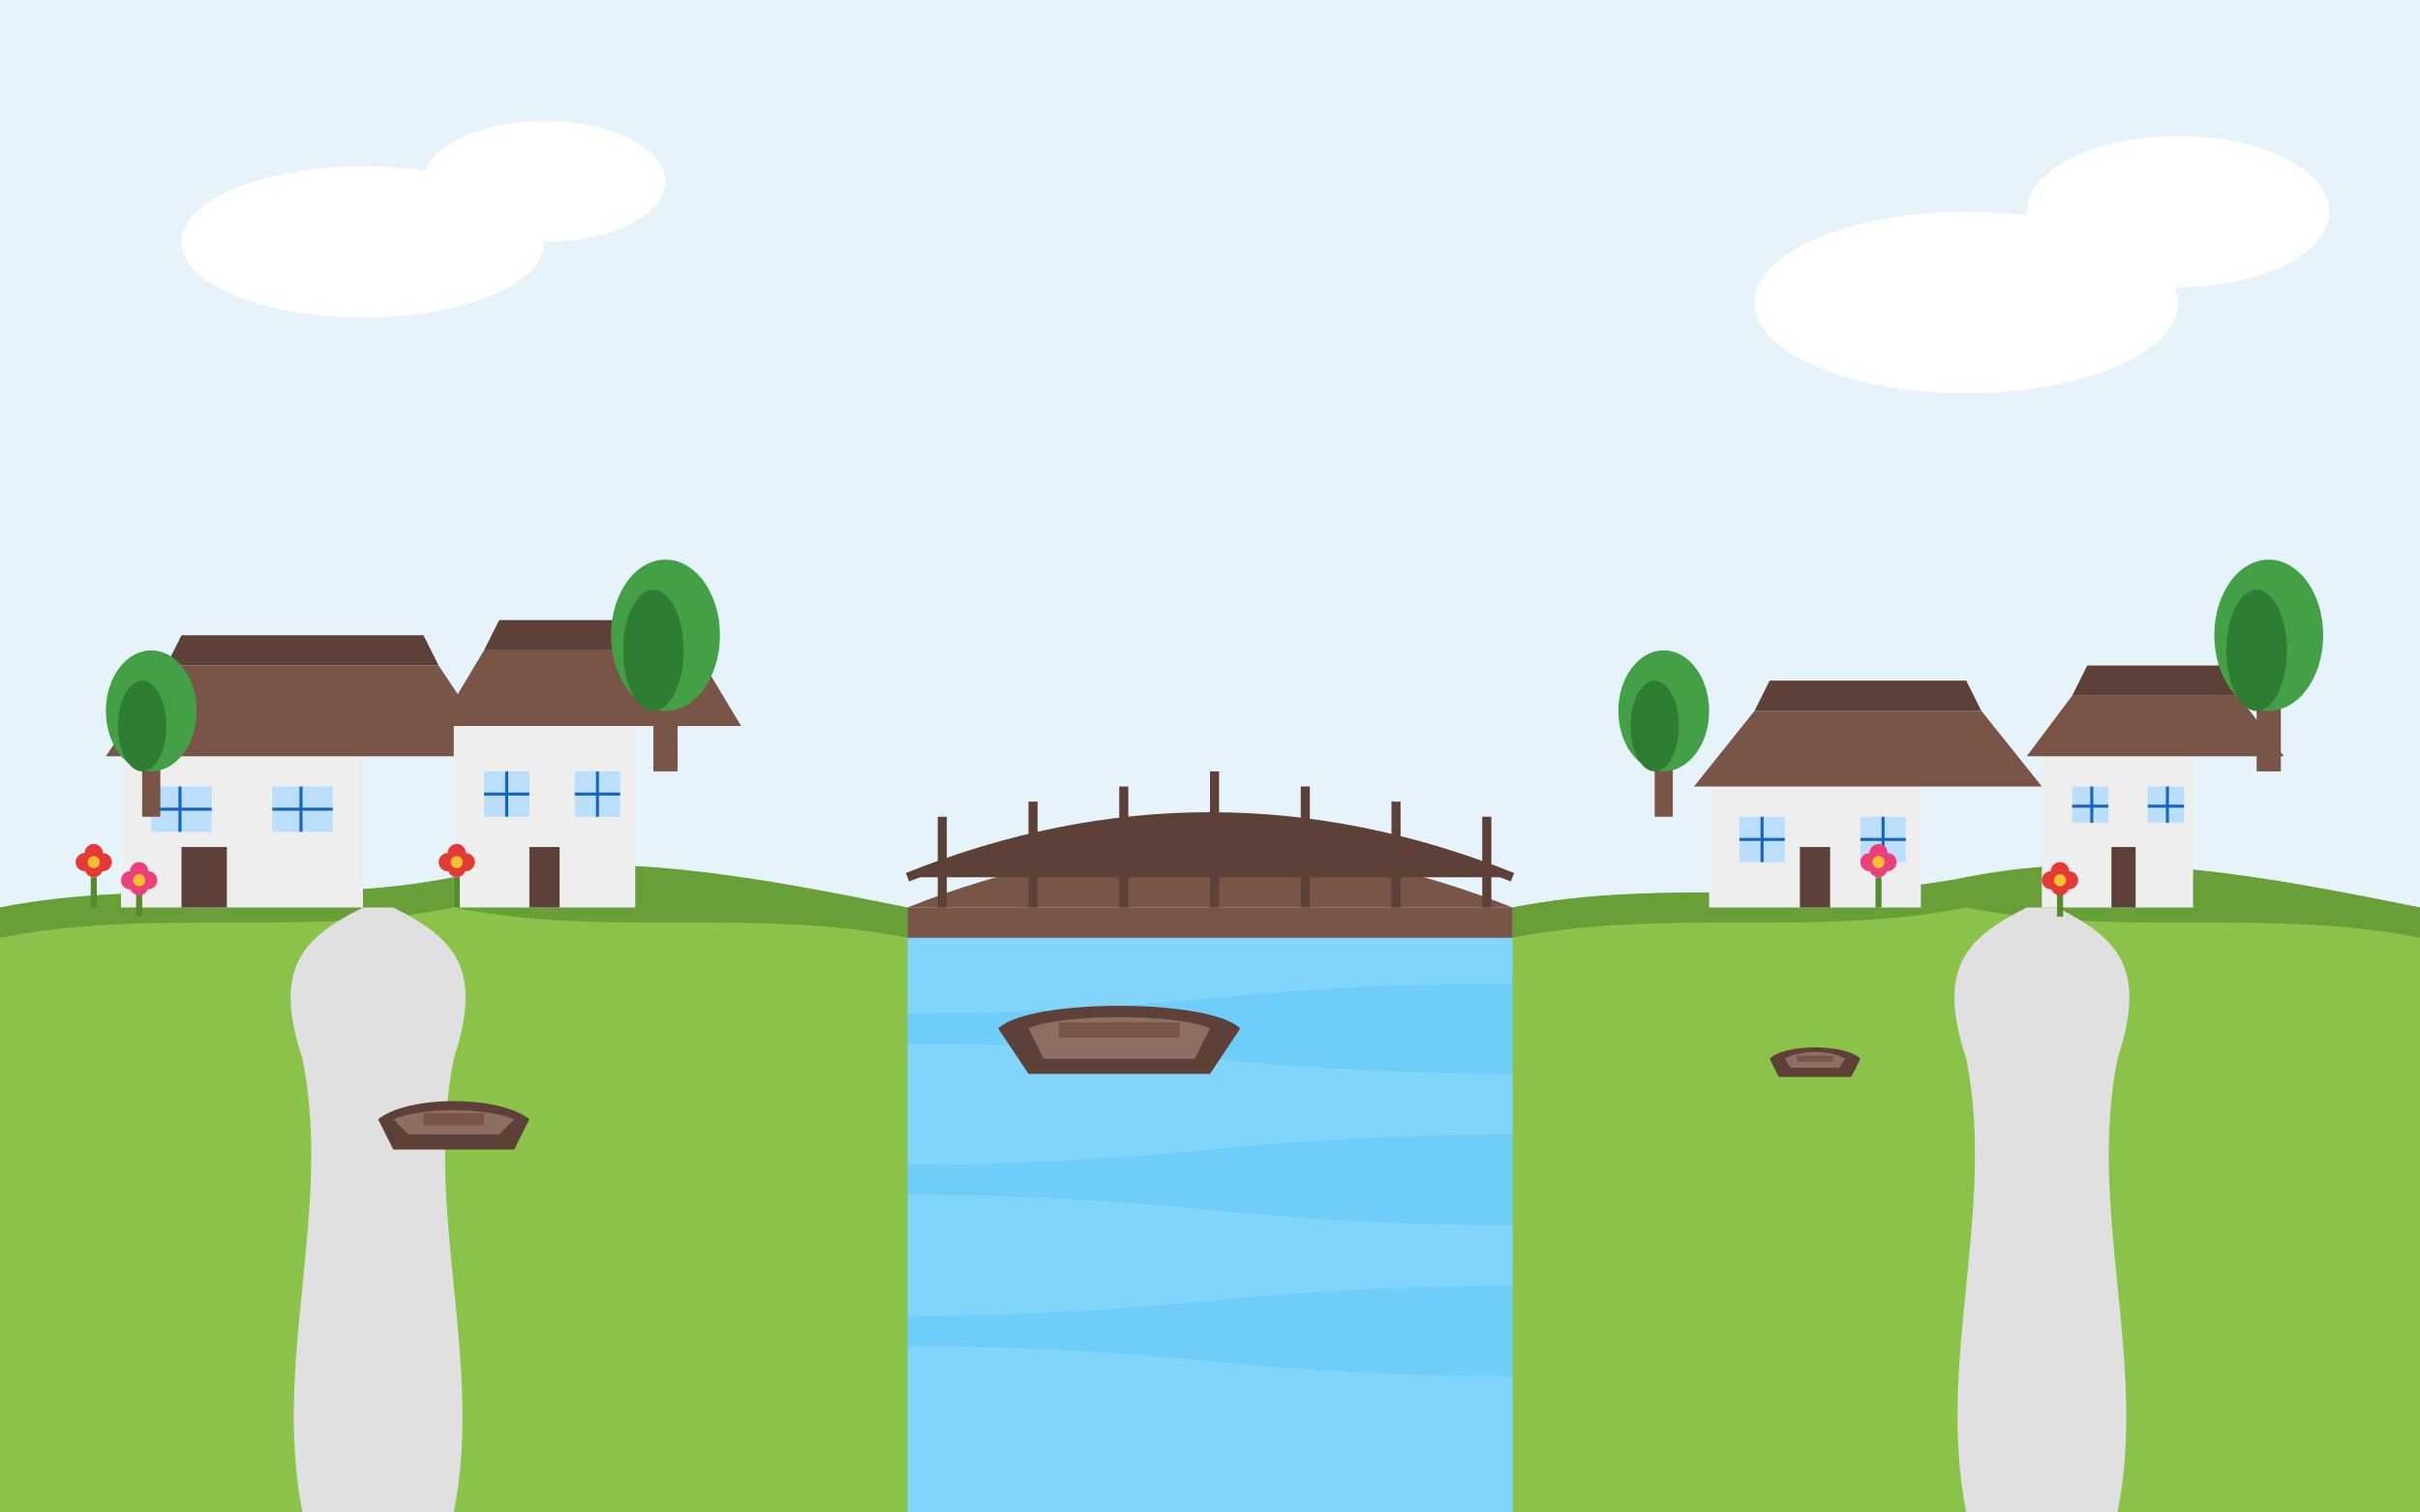 <svg xmlns="http://www.w3.org/2000/svg" width="800" height="500" viewBox="0 0 800 500">
  <defs>
    <style>
      .sky { fill: #e6f3fa; }
      .cloud { fill: #ffffff; }
      .water { fill: #81d4fa; }
      .water-ripple { fill: #29b6f6; opacity: 0.2; }
      .grass { fill: #8bc34a; }
      .grass-dark { fill: #689f38; }
      .path { fill: #e0e0e0; }
      .bridge { fill: #795548; }
      .bridge-rail { fill: #5d4037; }
      .house-wall { fill: #eeeeee; }
      .house-shadow { fill: #e0e0e0; }
      .house-roof { fill: #795548; }
      .house-roof-dark { fill: #5d4037; }
      .house-door { fill: #5d4037; }
      .house-window { fill: #bbdefb; }
      .house-window-frame { fill: #1565c0; }
      .boat { fill: #5d4037; }
      .boat-seat { fill: #795548; }
      .boat-inside { fill: #8d6e63; }
      .tree { fill: #43a047; }
      .tree-shadow { fill: #2e7d32; }
      .tree-trunk { fill: #795548; }
      .flower-red { fill: #e53935; }
      .flower-yellow { fill: #fbc02d; }
      .flower-pink { fill: #ec407a; }
      .flower-stem { fill: #558b2f; }
    </style>
  </defs>
  
  <!-- Sky background -->
  <rect class="sky" x="0" y="0" width="800" height="500" />
  
  <!-- Clouds -->
  <ellipse class="cloud" cx="120" cy="80" rx="60" ry="25" />
  <ellipse class="cloud" cx="180" cy="60" rx="40" ry="20" />
  <ellipse class="cloud" cx="650" cy="100" rx="70" ry="30" />
  <ellipse class="cloud" cx="720" cy="70" rx="50" ry="25" />
  
  <!-- Water & Canals -->
  <rect class="water" x="0" y="300" width="800" height="200" />
  
  <!-- Water ripples -->
  <path class="water-ripple" d="M0,330 Q100,320 200,330 Q300,340 400,330 Q500,320 600,330 Q700,340 800,330 L800,350 Q700,340 600,350 Q500,360 400,350 Q300,340 200,350 Q100,360 0,350 Z" />
  <path class="water-ripple" d="M0,380 Q100,370 200,380 Q300,390 400,380 Q500,370 600,380 Q700,390 800,380 L800,400 Q700,390 600,400 Q500,410 400,400 Q300,390 200,400 Q100,410 0,400 Z" />
  <path class="water-ripple" d="M0,430 Q100,420 200,430 Q300,440 400,430 Q500,420 600,430 Q700,440 800,430 L800,450 Q700,440 600,450 Q500,460 400,450 Q300,440 200,450 Q100,460 0,450 Z" />
  
  <!-- Land masses -->
  <path class="grass" d="M0,300 C50,290 100,300 150,290 C200,280 250,290 300,300 L300,500 L0,500 Z" />
  <path class="grass" d="M500,300 C550,290 600,300 650,290 C700,280 750,290 800,300 L800,500 L500,500 Z" />
  
  <!-- Land details -->
  <path class="grass-dark" d="M0,300 C50,290 100,300 150,290 C200,280 250,290 300,300 L300,310 C250,300 200,310 150,300 C100,310 50,300 0,310 Z" />
  <path class="grass-dark" d="M500,300 C550,290 600,300 650,290 C700,280 750,290 800,300 L800,310 C750,300 700,310 650,300 C600,310 550,300 500,310 Z" />
  
  <!-- Paths -->
  <path class="path" d="M100,500 C90,450 110,400 100,350 C90,320 100,310 120,300 L130,300 C150,310 160,320 150,350 C140,400 160,450 150,500 Z" />
  <path class="path" d="M650,500 C640,450 660,400 650,350 C640,320 650,310 670,300 L680,300 C700,310 710,320 700,350 C690,400 710,450 700,500 Z" />
  
  <!-- Bridge -->
  <path class="bridge" d="M300,300 Q400,260 500,300" />
  <rect class="bridge" x="300" y="300" width="200" height="10" />
  
  <!-- Bridge Rails -->
  <path class="bridge-rail" d="M300,290 Q400,250 500,290" stroke="#5d4037" stroke-width="3" fill="none" />
  <rect class="bridge-rail" x="310" y="270" width="3" height="30" />
  <rect class="bridge-rail" x="340" y="265" width="3" height="35" />
  <rect class="bridge-rail" x="370" y="260" width="3" height="40" />
  <rect class="bridge-rail" x="400" y="255" width="3" height="45" />
  <rect class="bridge-rail" x="430" y="260" width="3" height="40" />
  <rect class="bridge-rail" x="460" y="265" width="3" height="35" />
  <rect class="bridge-rail" x="490" y="270" width="3" height="30" />
  
  <!-- Houses on the left side -->
  <!-- House 1 -->
  <g transform="translate(80, 250)">
    <rect class="house-wall" x="-40" y="0" width="80" height="50" />
    <polygon class="house-roof" points="-45,0 85,0 65,-30 -25,-30" />
    <polygon class="house-roof-dark" points="-25,-30 65,-30 60,-40 -20,-40" />
    <rect class="house-door" x="-20" y="30" width="15" height="20" />
    <rect class="house-window" x="10" y="10" width="20" height="15" />
    <rect class="house-window-frame" x="10" y="17" width="20" height="1" />
    <rect class="house-window-frame" x="19" y="10" width="1" height="15" />
    <rect class="house-window" x="-30" y="10" width="20" height="15" />
    <rect class="house-window-frame" x="-30" y="17" width="20" height="1" />
    <rect class="house-window-frame" x="-21" y="10" width="1" height="15" />
  </g>
  
  <!-- House 2 (partially hidden) -->
  <g transform="translate(180, 240)">
    <rect class="house-wall" x="-30" y="0" width="60" height="60" />
    <polygon class="house-roof" points="-35,0 65,0 50,-25 -20,-25" />
    <polygon class="house-roof-dark" points="-20,-25 50,-25 45,-35 -15,-35" />
    <rect class="house-window" x="-20" y="15" width="15" height="15" />
    <rect class="house-window-frame" x="-20" y="22" width="15" height="1" />
    <rect class="house-window-frame" x="-13" y="15" width="1" height="15" />
    <rect class="house-window" x="10" y="15" width="15" height="15" />
    <rect class="house-window-frame" x="10" y="22" width="15" height="1" />
    <rect class="house-window-frame" x="17" y="15" width="1" height="15" />
    <rect class="house-door" x="-5" y="40" width="10" height="20" />
  </g>
  
  <!-- Houses on the right side -->
  <!-- House 3 -->
  <g transform="translate(600, 260)">
    <rect class="house-wall" x="-35" y="0" width="70" height="40" />
    <polygon class="house-roof" points="-40,0 75,0 55,-25 -20,-25" />
    <polygon class="house-roof-dark" points="-20,-25 55,-25 50,-35 -15,-35" />
    <rect class="house-window" x="-25" y="10" width="15" height="15" />
    <rect class="house-window-frame" x="-25" y="17" width="15" height="1" />
    <rect class="house-window-frame" x="-18" y="10" width="1" height="15" />
    <rect class="house-window" x="15" y="10" width="15" height="15" />
    <rect class="house-window-frame" x="15" y="17" width="15" height="1" />
    <rect class="house-window-frame" x="22" y="10" width="1" height="15" />
    <rect class="house-door" x="-5" y="20" width="10" height="20" />
  </g>
  
  <!-- House 4 (partially hidden) -->
  <g transform="translate(700, 250)">
    <rect class="house-wall" x="-25" y="0" width="50" height="50" />
    <polygon class="house-roof" points="-30,0 55,0 40,-20 -15,-20" />
    <polygon class="house-roof-dark" points="-15,-20 40,-20 35,-30 -10,-30" />
    <rect class="house-window" x="-15" y="10" width="12" height="12" />
    <rect class="house-window-frame" x="-15" y="16" width="12" height="1" />
    <rect class="house-window-frame" x="-9" y="10" width="1" height="12" />
    <rect class="house-window" x="10" y="10" width="12" height="12" />
    <rect class="house-window-frame" x="10" y="16" width="12" height="1" />
    <rect class="house-window-frame" x="16" y="10" width="1" height="12" />
    <rect class="house-door" x="-2" y="30" width="8" height="20" />
  </g>
  
  <!-- Trees and vegetation -->
  <g transform="translate(50, 250)">
    <rect class="tree-trunk" x="-3" y="0" width="6" height="20" />
    <ellipse class="tree" cx="0" cy="-15" rx="15" ry="20" />
    <ellipse class="tree-shadow" cx="-3" cy="-10" rx="8" ry="15" />
  </g>
  
  <g transform="translate(220, 230)">
    <rect class="tree-trunk" x="-4" y="0" width="8" height="25" />
    <ellipse class="tree" cx="0" cy="-20" rx="18" ry="25" />
    <ellipse class="tree-shadow" cx="-4" cy="-15" rx="10" ry="20" />
  </g>
  
  <g transform="translate(550, 250)">
    <rect class="tree-trunk" x="-3" y="0" width="6" height="20" />
    <ellipse class="tree" cx="0" cy="-15" rx="15" ry="20" />
    <ellipse class="tree-shadow" cx="-3" cy="-10" rx="8" ry="15" />
  </g>
  
  <g transform="translate(750, 230)">
    <rect class="tree-trunk" x="-4" y="0" width="8" height="25" />
    <ellipse class="tree" cx="0" cy="-20" rx="18" ry="25" />
    <ellipse class="tree-shadow" cx="-4" cy="-15" rx="10" ry="20" />
  </g>
  
  <!-- Flowers -->
  <g transform="translate(30, 290)">
    <rect class="flower-stem" x="0" y="0" width="2" height="10" />
    <circle class="flower-red" cx="1" cy="-3" r="3" />
    <circle class="flower-red" cx="-2" cy="-5" r="3" />
    <circle class="flower-red" cx="4" cy="-5" r="3" />
    <circle class="flower-red" cx="1" cy="-8" r="3" />
    <circle class="flower-yellow" cx="1" cy="-5" r="2" />
  </g>
  
  <g transform="translate(45, 295)">
    <rect class="flower-stem" x="0" y="0" width="2" height="8" />
    <circle class="flower-pink" cx="1" cy="-2" r="3" />
    <circle class="flower-pink" cx="-2" cy="-4" r="3" />
    <circle class="flower-pink" cx="4" cy="-4" r="3" />
    <circle class="flower-pink" cx="1" cy="-7" r="3" />
    <circle class="flower-yellow" cx="1" cy="-4" r="2" />
  </g>
  
  <g transform="translate(150, 290)">
    <rect class="flower-stem" x="0" y="0" width="2" height="10" />
    <circle class="flower-red" cx="1" cy="-3" r="3" />
    <circle class="flower-red" cx="-2" cy="-5" r="3" />
    <circle class="flower-red" cx="4" cy="-5" r="3" />
    <circle class="flower-red" cx="1" cy="-8" r="3" />
    <circle class="flower-yellow" cx="1" cy="-5" r="2" />
  </g>
  
  <g transform="translate(620, 290)">
    <rect class="flower-stem" x="0" y="0" width="2" height="10" />
    <circle class="flower-pink" cx="1" cy="-3" r="3" />
    <circle class="flower-pink" cx="-2" cy="-5" r="3" />
    <circle class="flower-pink" cx="4" cy="-5" r="3" />
    <circle class="flower-pink" cx="1" cy="-8" r="3" />
    <circle class="flower-yellow" cx="1" cy="-5" r="2" />
  </g>
  
  <g transform="translate(680, 295)">
    <rect class="flower-stem" x="0" y="0" width="2" height="8" />
    <circle class="flower-red" cx="1" cy="-2" r="3" />
    <circle class="flower-red" cx="-2" cy="-4" r="3" />
    <circle class="flower-red" cx="4" cy="-4" r="3" />
    <circle class="flower-red" cx="1" cy="-7" r="3" />
    <circle class="flower-yellow" cx="1" cy="-4" r="2" />
  </g>
  
  <!-- Boats -->
  <!-- Boat 1 -->
  <g transform="translate(370, 340)">
    <path class="boat" d="M-40,0 C-30,-10 30,-10 40,0 L30,15 L-30,15 Z" />
    <path class="boat-inside" d="M-30,0 C-20,-5 20,-5 30,0 L25,10 L-25,10 Z" />
    <rect class="boat-seat" x="-20" y="-2" width="40" height="5" />
  </g>
  
  <!-- Boat 2 (smaller) -->
  <g transform="translate(150, 370)">
    <path class="boat" d="M-25,0 C-15,-8 15,-8 25,0 L20,10 L-20,10 Z" />
    <path class="boat-inside" d="M-20,0 C-10,-4 10,-4 20,0 L15,5 L-15,5 Z" />
    <rect class="boat-seat" x="-10" y="-2" width="20" height="4" />
  </g>
  
  <!-- Boat 3 (smallest) -->
  <g transform="translate(600, 350)">
    <path class="boat" d="M-15,0 C-10,-5 10,-5 15,0 L12,6 L-12,6 Z" />
    <path class="boat-inside" d="M-10,0 C-5,-3 5,-3 10,0 L8,3 L-8,3 Z" />
    <rect class="boat-seat" x="-6" y="-1" width="12" height="2" />
  </g>
</svg>